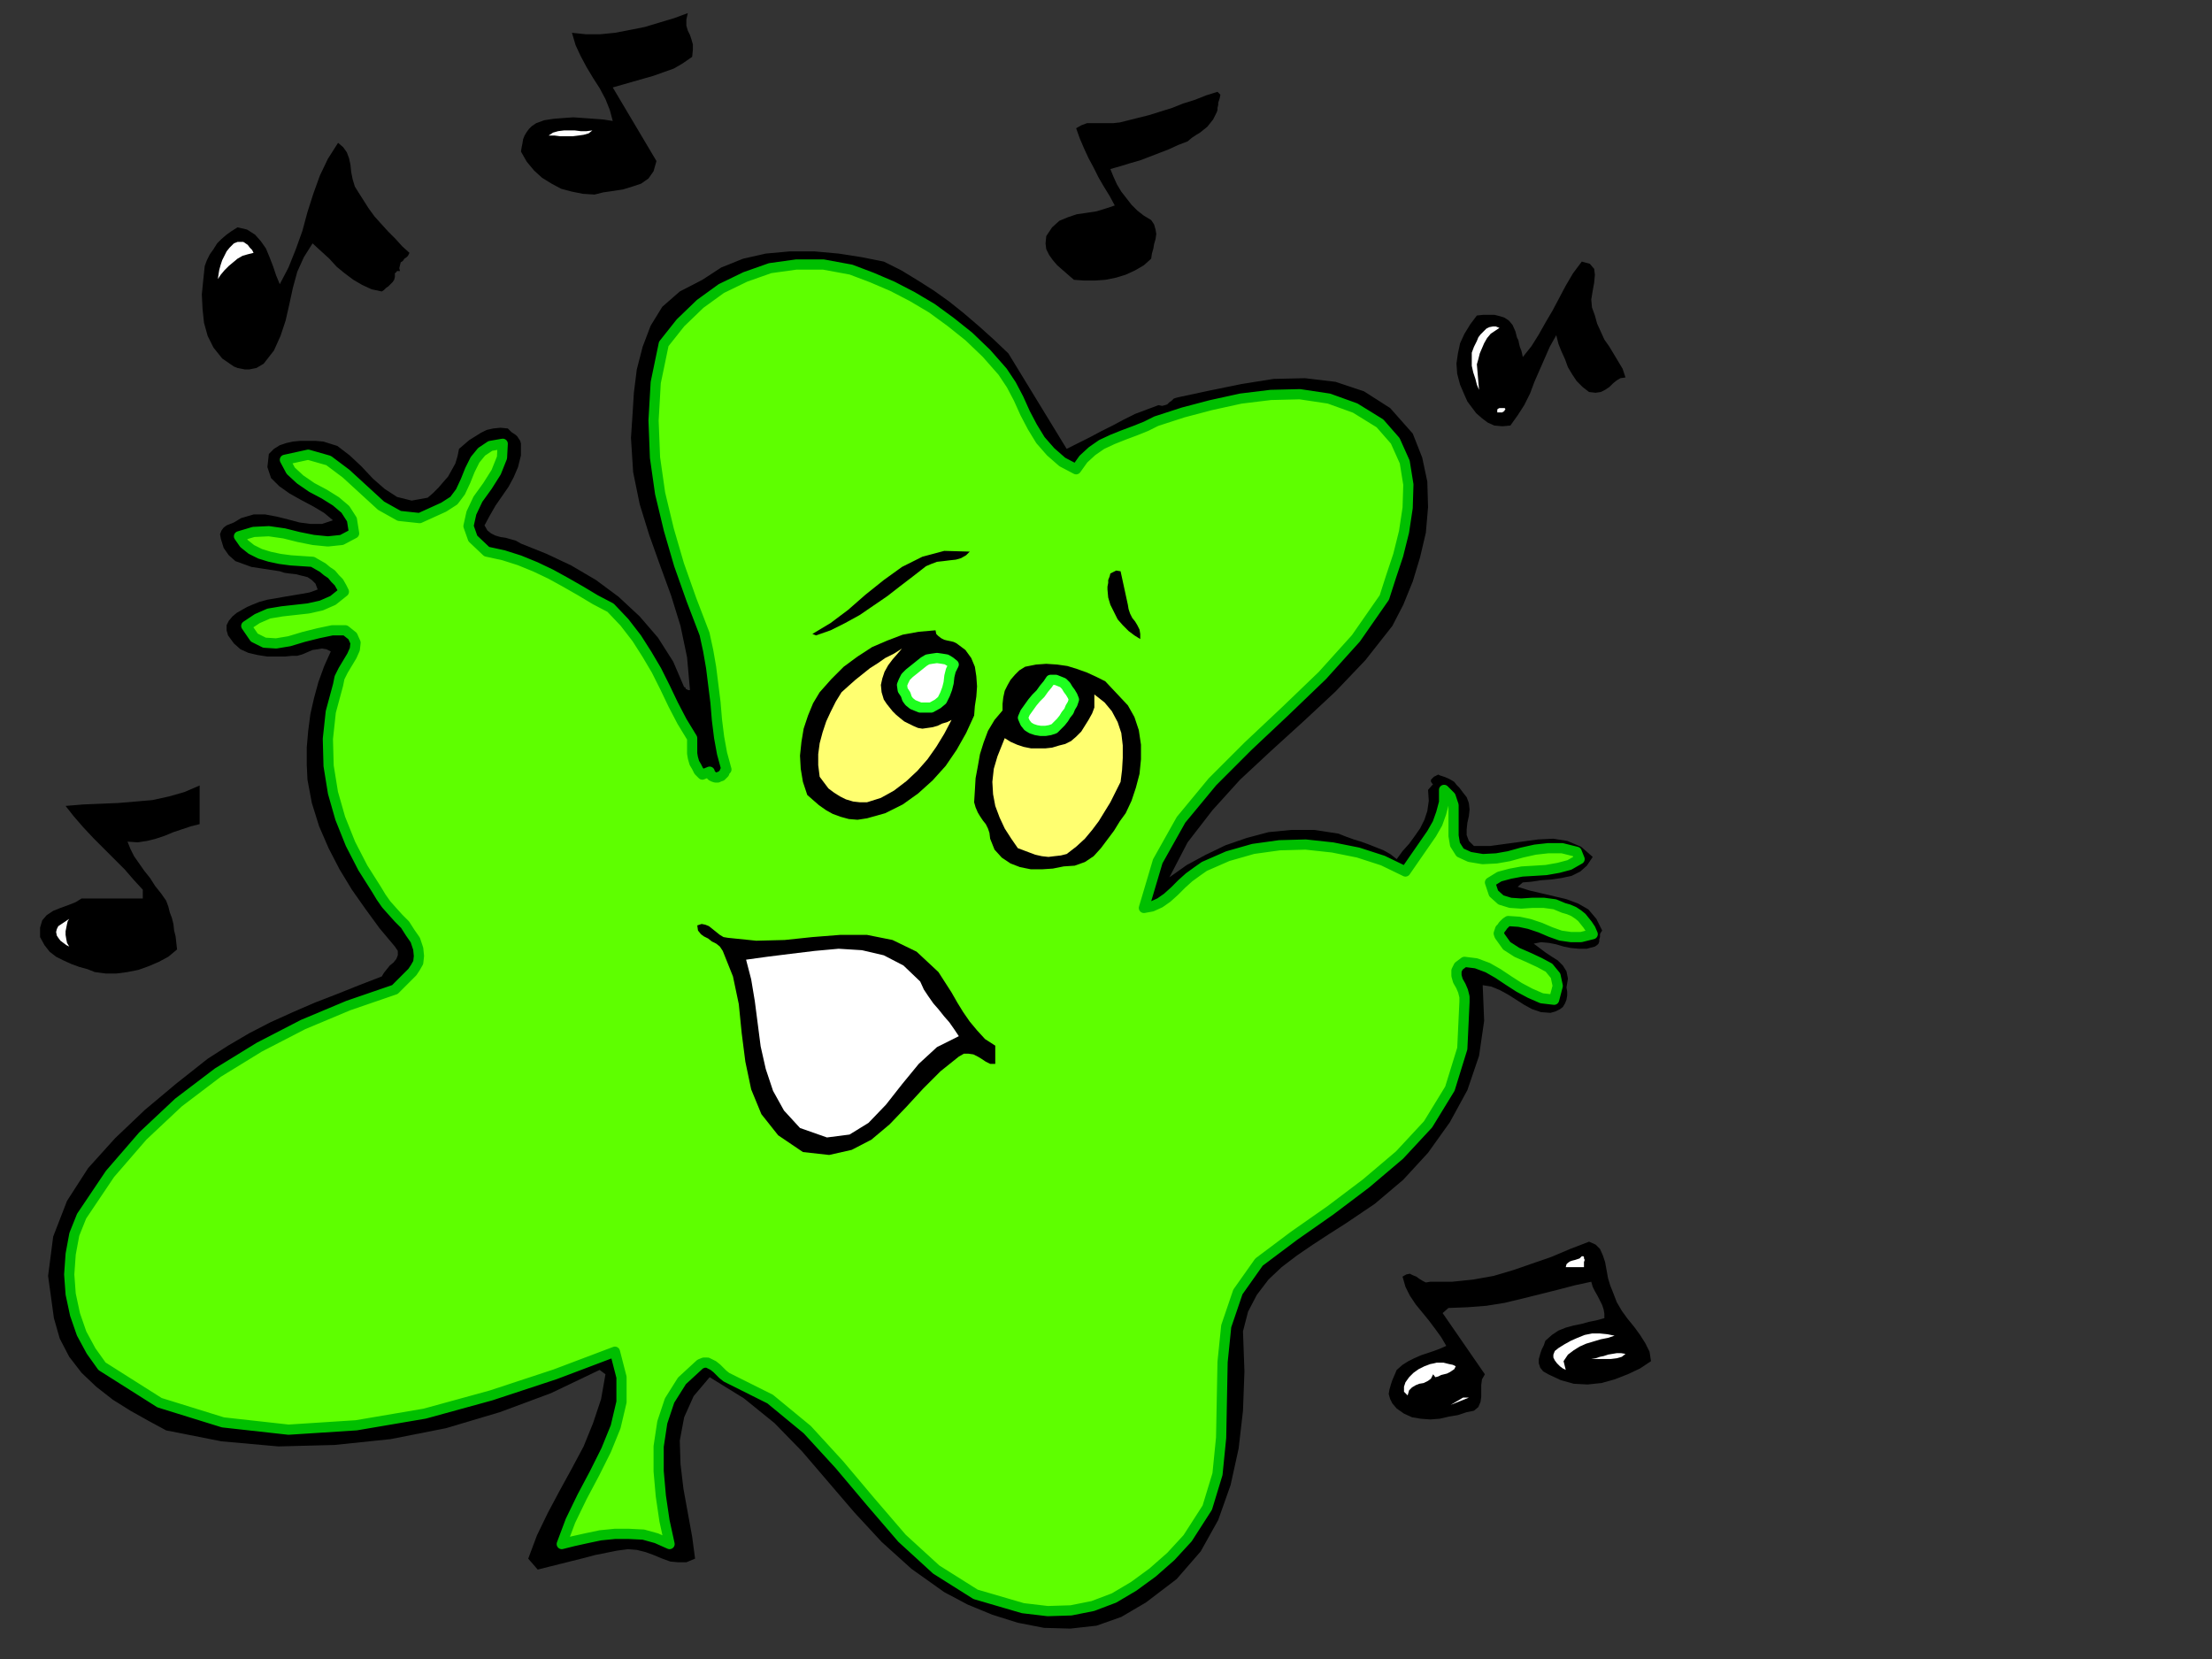 <?xml version="1.0" encoding="UTF-8" standalone="no"?>
<svg
   xmlns:dc="http://purl.org/dc/elements/1.1/"
   xmlns:cc="http://creativecommons.org/ns#"
   xmlns:rdf="http://www.w3.org/1999/02/22-rdf-syntax-ns#"
   xmlns:svg="http://www.w3.org/2000/svg"
   xmlns="http://www.w3.org/2000/svg"
   xmlns:sodipodi="http://sodipodi.sourceforge.net/DTD/sodipodi-0.dtd"
   xmlns:inkscape="http://www.inkscape.org/namespaces/inkscape"
   version="1.0"
   width="129.808mm"
   height="97.367mm"
   id="svg63"
   sodipodi:docname="GC001142.WMF">
  <rect width="100%" height="100%" fill="#333333" stroke="none"/>
  <sodipodi:namedview
     pagecolor="#ffffff"
     bordercolor="#666666"
     borderopacity="1"
     objecttolerance="10"
     gridtolerance="10"
     guidetolerance="10"
     inkscape:pageopacity="0"
     inkscape:pageshadow="2"
     inkscape:window-width="640"
     inkscape:window-height="480"
     id="namedview65" />
  <defs
     id="defs3">
    <pattern
       id="WMFhbasepattern"
       patternUnits="userSpaceOnUse"
       width="6"
       height="6"
       x="0"
       y="0" />
  </defs>
  <path
     style="fill:#000000;fill-rule:evenodd;fill-opacity:1;stroke:none;"
     d="  M 79.507,42.667   L 80.638,44.445   L 81.77,46.223   L 83.062,48   L 84.517,49.617   L 86.133,51.394   L 87.749,53.011   L 89.203,54.627   L 90.819,56.081   L 90.496,56.728   L 90.173,57.051   L 89.688,57.374   L 89.365,57.859   L 88.88,58.182   L 88.718,58.829   L 88.557,59.475   L 88.718,60.122   L 88.557,60.122   L 88.234,60.122   L 88.072,60.122   L 87.91,60.283   L 87.91,60.445   L 87.749,60.445   L 87.587,60.607   L 87.587,60.607   L 87.587,61.415   L 87.426,62.061   L 87.102,62.546   L 86.618,63.031   L 86.133,63.516   L 85.648,63.839   L 85.163,64.324   L 84.678,64.647   L 82.416,64.162   L 80.315,63.192   L 78.376,62.061   L 76.437,60.607   L 74.659,59.152   L 73.043,57.374   L 71.266,55.758   L 69.326,53.98   L 67.387,57.051   L 65.933,60.283   L 64.963,63.839   L 64.155,67.556   L 63.347,71.112   L 62.216,74.506   L 60.762,77.738   L 58.499,80.647   L 57.691,81.132   L 56.883,81.617   L 56.075,81.778   L 55.267,81.94   L 54.298,81.94   L 53.49,81.778   L 52.682,81.617   L 51.874,81.294   L 49.288,79.516   L 47.349,77.092   L 46.056,74.506   L 45.248,71.597   L 44.925,68.526   L 44.763,65.293   L 45.086,62.061   L 45.41,58.99   L 45.894,57.697   L 46.541,56.405   L 47.349,55.273   L 48.157,53.98   L 49.126,53.011   L 50.258,52.041   L 51.389,51.233   L 52.682,50.425   L 54.782,50.91   L 56.56,52.041   L 57.853,53.495   L 58.984,55.112   L 59.792,57.051   L 60.6,59.152   L 61.246,61.091   L 62.054,63.031   L 63.994,59.314   L 65.61,55.273   L 67.064,51.233   L 68.195,47.031   L 69.488,42.99   L 70.942,38.95   L 72.72,35.233   L 74.982,31.677   L 76.114,32.647   L 76.922,33.778   L 77.406,35.071   L 77.73,36.526   L 77.891,38.142   L 78.214,39.758   L 78.699,41.374   L 79.507,42.667  z "
     id="path5" />
  <path
     style="fill:#ffffff;fill-rule:evenodd;fill-opacity:1;stroke:none;"
     d="  M 56.237,56.081   L 54.944,56.405   L 53.813,56.728   L 52.682,57.374   L 51.712,58.182   L 50.742,58.99   L 49.773,59.96   L 48.965,60.93   L 48.318,61.9   L 48.48,60.768   L 48.642,59.798   L 48.965,58.667   L 49.288,57.697   L 49.773,56.728   L 50.258,55.758   L 50.904,54.95   L 51.874,53.98   L 52.682,53.657   L 53.328,53.657   L 53.974,53.657   L 54.459,53.98   L 54.944,54.304   L 55.429,54.95   L 55.914,55.435   L 56.237,56.081  z "
     id="path7" />
  <path
     style="fill:#000000;fill-rule:evenodd;fill-opacity:1;stroke:none;"
     d="  M 152.55,2.909   L 152.227,4.364   L 152.227,5.657   L 152.55,6.788   L 153.035,7.758   L 153.358,8.727   L 153.681,9.859   L 153.681,10.99   L 153.52,12.606   L 151.419,14.061   L 149.48,15.192   L 147.217,16   L 144.955,16.808   L 142.693,17.455   L 140.43,18.101   L 138.168,18.748   L 135.905,19.394   L 145.601,35.717   L 144.955,37.98   L 143.824,39.596   L 142.208,40.728   L 140.269,41.374   L 138.168,42.021   L 136.067,42.344   L 133.805,42.667   L 131.865,43.152   L 129.28,42.99   L 126.856,42.505   L 124.432,41.859   L 122.331,40.728   L 120.23,39.435   L 118.453,37.819   L 116.837,35.879   L 115.544,33.616   L 115.705,32.647   L 115.867,31.839   L 116.029,30.869   L 116.352,30.061   L 116.837,29.253   L 117.321,28.606   L 117.968,27.96   L 118.937,27.313   L 120.715,26.667   L 122.816,26.344   L 124.917,26.182   L 127.179,26.02   L 129.441,26.182   L 131.704,26.344   L 133.805,26.505   L 135.905,26.829   L 135.259,24.404   L 134.289,21.98   L 132.997,19.556   L 131.542,17.293   L 130.088,14.869   L 128.795,12.445   L 127.664,10.02   L 126.856,7.273   L 129.926,7.596   L 133.158,7.596   L 136.39,7.273   L 139.784,6.626   L 143.016,5.98   L 146.248,5.01   L 149.48,4.04   L 152.55,2.909  z "
     id="path9" />
  <path
     style="fill:#000000;fill-rule:evenodd;fill-opacity:1;stroke:none;"
     d="  M 357.782,286.71   L 358.59,288.811   L 359.721,290.75   L 361.014,292.528   L 362.468,294.306   L 363.761,296.083   L 364.892,297.861   L 365.862,299.801   L 366.185,301.902   L 363.761,303.518   L 361.014,304.811   L 358.105,305.942   L 355.196,306.75   L 352.126,307.073   L 349.056,306.912   L 346.147,306.104   L 343.4,304.811   L 342.268,304.164   L 341.622,303.356   L 341.299,302.386   L 341.299,301.417   L 341.622,300.285   L 341.945,299.316   L 342.43,298.346   L 342.753,297.376   L 344.208,296.083   L 345.662,295.114   L 347.278,294.467   L 349.056,293.982   L 350.672,293.659   L 352.449,293.174   L 354.065,292.851   L 355.843,292.366   L 355.843,291.396   L 355.681,290.427   L 355.358,289.457   L 354.873,288.487   L 354.388,287.518   L 353.742,286.386   L 353.257,285.417   L 352.934,284.285   L 349.217,285.093   L 345.5,286.063   L 341.622,287.033   L 337.744,288.003   L 333.704,288.972   L 329.664,289.619   L 325.462,289.942   L 321.26,290.104   L 319.968,291.235   L 329.34,304.811   L 328.694,305.942   L 328.532,307.235   L 328.532,308.528   L 328.532,309.821   L 328.371,310.952   L 327.886,312.084   L 326.916,312.892   L 325.3,313.215   L 323.361,313.861   L 321.422,314.185   L 319.321,314.669   L 317.22,314.831   L 315.12,314.669   L 313.18,314.346   L 311.403,313.538   L 309.787,312.407   L 308.817,311.275   L 308.332,310.306   L 308.009,309.174   L 308.171,308.205   L 308.494,307.073   L 308.817,306.104   L 309.302,304.972   L 309.787,303.841   L 311.08,302.71   L 312.372,301.902   L 313.665,301.255   L 315.12,300.609   L 316.574,300.124   L 318.028,299.639   L 319.321,299.154   L 320.776,298.508   L 319.644,296.568   L 318.352,294.79   L 316.897,292.851   L 315.443,291.073   L 313.988,289.295   L 312.696,287.356   L 311.726,285.417   L 311.08,283.154   L 311.888,282.669   L 312.696,282.508   L 313.342,282.831   L 314.15,283.154   L 314.796,283.639   L 315.604,284.124   L 316.251,284.447   L 317.22,284.285   L 322.068,284.285   L 326.755,283.8   L 331.28,282.992   L 335.643,281.699   L 339.844,280.245   L 344.046,278.79   L 348.248,277.013   L 352.449,275.396   L 353.904,276.043   L 354.873,277.013   L 355.52,278.467   L 356.004,279.922   L 356.328,281.699   L 356.651,283.477   L 357.136,285.093   L 357.782,286.71  z "
     id="path11" />
  <path
     style="fill:#ffffff;fill-rule:evenodd;fill-opacity:1;stroke:none;"
     d="  M 351.318,281.053   L 347.278,281.053   L 347.44,280.406   L 347.763,280.083   L 348.248,279.76   L 348.732,279.598   L 349.379,279.437   L 349.864,279.275   L 350.348,279.114   L 350.833,278.629   L 351.156,278.629   L 351.318,278.79   L 351.318,279.114   L 351.48,279.437   L 351.318,279.922   L 351.318,280.406   L 351.318,280.73   L 351.318,281.053  z "
     id="path13" />
  <path
     style="fill:#ffffff;fill-rule:evenodd;fill-opacity:1;stroke:none;"
     d="  M 358.105,296.245   L 356.651,296.73   L 355.035,297.053   L 353.419,297.538   L 351.803,298.023   L 350.348,298.669   L 349.056,299.477   L 347.763,300.447   L 346.793,301.902   L 347.278,303.841   L 346.632,303.518   L 345.985,303.033   L 345.339,302.386   L 344.854,301.74   L 344.531,301.094   L 344.531,300.447   L 344.854,299.639   L 345.662,298.993   L 346.955,298.184   L 348.409,297.376   L 349.864,296.73   L 351.48,296.083   L 353.096,295.76   L 354.873,295.76   L 356.489,295.922   L 358.105,296.245  z "
     id="path15" />
  <path
     style="fill:#ffffff;fill-rule:evenodd;fill-opacity:1;stroke:none;"
     d="  M 360.529,300.285   L 359.721,300.932   L 358.59,301.255   L 357.297,301.417   L 356.004,301.417   L 354.873,301.417   L 353.904,301.417   L 353.257,301.417   L 352.934,301.417   L 353.904,301.255   L 354.873,300.932   L 355.681,300.77   L 356.651,300.447   L 357.62,300.285   L 358.59,300.124   L 359.56,300.124   L 360.529,300.285  z "
     id="path17" />
  <path
     style="fill:#ffffff;fill-rule:evenodd;fill-opacity:1;stroke:none;"
     d="  M 322.876,303.033   L 322.553,303.679   L 322.068,304.003   L 321.584,304.326   L 320.937,304.649   L 320.291,304.811   L 319.644,304.972   L 318.998,305.296   L 318.352,305.457   L 317.867,304.811   L 317.382,305.78   L 316.736,306.265   L 315.766,306.75   L 314.796,306.912   L 313.988,307.235   L 313.18,307.72   L 312.534,308.366   L 312.211,309.498   L 311.403,308.69   L 311.403,307.558   L 311.726,306.589   L 312.534,305.457   L 313.504,304.488   L 314.635,303.679   L 315.928,303.033   L 317.22,302.548   L 318.028,302.386   L 318.675,302.225   L 319.321,302.225   L 320.129,302.225   L 320.776,302.386   L 321.422,302.548   L 322.23,302.71   L 322.876,303.033  z "
     id="path19" />
  <path
     style="fill:#ffffff;fill-rule:evenodd;fill-opacity:1;stroke:none;"
     d="  M 321.745,311.599   L 324.492,309.982   L 325.785,309.982   L 321.745,311.599  z "
     id="path21" />
  <path
     style="fill:#000000;fill-rule:evenodd;fill-opacity:1;stroke:none;"
     d="  M 270.68,21.01   L 270.518,21.818   L 270.356,22.303   L 270.195,22.788   L 270.195,23.273   L 270.033,23.919   L 270.033,24.404   L 269.872,24.889   L 269.548,25.536   L 269.064,26.505   L 268.417,27.313   L 267.771,28.121   L 266.963,28.768   L 266.155,29.414   L 265.347,29.899   L 264.377,30.546   L 263.408,31.354   L 261.307,32.162   L 259.206,33.132   L 257.105,33.94   L 255.005,34.748   L 252.904,35.556   L 250.641,36.202   L 248.541,36.849   L 246.278,37.495   L 246.925,39.111   L 247.733,40.889   L 248.702,42.505   L 249.833,43.96   L 250.965,45.415   L 252.257,46.707   L 253.712,47.839   L 255.328,48.809   L 255.974,49.778   L 256.297,50.91   L 256.459,51.879   L 256.297,53.011   L 255.974,54.142   L 255.813,55.112   L 255.489,56.243   L 255.328,57.374   L 253.712,58.829   L 251.773,59.96   L 249.672,60.93   L 247.571,61.576   L 245.147,62.061   L 242.885,62.223   L 240.461,62.223   L 238.198,62.061   L 237.067,61.091   L 235.774,59.96   L 234.481,58.829   L 233.512,57.697   L 232.704,56.566   L 232.057,55.273   L 231.896,53.98   L 232.057,52.364   L 233.35,50.425   L 234.966,48.97   L 236.905,48.162   L 238.845,47.516   L 241.107,47.192   L 243.208,46.869   L 245.309,46.223   L 247.248,45.576   L 246.117,43.475   L 244.824,41.374   L 243.693,39.435   L 242.561,37.172   L 241.43,35.071   L 240.461,32.97   L 239.491,30.707   L 238.683,28.445   L 239.814,27.798   L 241.107,27.313   L 242.561,27.313   L 244.016,27.313   L 245.47,27.313   L 246.925,27.313   L 248.379,27.152   L 249.672,26.829   L 252.257,26.182   L 254.843,25.536   L 257.429,24.727   L 260.014,23.919   L 262.438,22.95   L 265.024,22.142   L 267.448,21.172   L 270.033,20.364   L 270.68,21.01  z "
     id="path23" />
  <path
     style="fill:#ffffff;fill-rule:evenodd;fill-opacity:1;stroke:none;"
     d="  M 131.381,28.93   L 130.573,29.576   L 129.441,29.899   L 128.31,30.061   L 127.017,30.222   L 125.725,30.222   L 124.27,30.222   L 122.977,30.061   L 121.685,30.061   L 122.654,29.414   L 123.785,29.091   L 125.078,28.93   L 126.209,28.93   L 127.502,28.93   L 128.795,29.091   L 130.088,29.091   L 131.381,28.93  z "
     id="path25" />
  <path
     style="fill:#000000;fill-rule:evenodd;fill-opacity:1;stroke:none;"
     d="  M 223.654,78.385   L 236.582,99.556   L 239.168,98.263   L 241.753,96.971   L 244.177,95.678   L 246.763,94.385   L 249.187,93.092   L 251.773,91.799   L 254.358,90.829   L 256.944,89.859   L 257.752,90.021   L 258.398,89.859   L 258.883,89.698   L 259.368,89.213   L 259.853,88.89   L 260.337,88.405   L 260.822,88.243   L 261.469,88.082   L 268.256,86.627   L 275.366,85.172   L 282.476,84.041   L 289.425,83.88   L 296.212,84.688   L 302.515,86.789   L 308.332,90.506   L 313.342,96.162   L 315.443,101.496   L 316.574,106.829   L 316.736,112.486   L 316.251,118.142   L 314.958,123.637   L 313.342,128.971   L 311.241,134.143   L 308.817,138.829   L 302.838,146.426   L 296.212,153.375   L 289.102,160.001   L 281.992,166.466   L 275.043,172.931   L 268.902,179.719   L 263.408,186.83   L 259.368,194.588   L 263.246,191.84   L 267.448,189.577   L 271.811,187.476   L 276.497,185.86   L 281.345,184.567   L 286.355,184.082   L 291.526,184.082   L 296.859,184.891   L 298.475,185.537   L 300.252,186.183   L 301.868,186.668   L 303.646,187.315   L 305.262,187.961   L 306.878,188.608   L 308.332,189.416   L 309.787,190.547   L 311.08,188.769   L 312.534,187.153   L 313.827,185.375   L 314.958,183.759   L 315.928,181.82   L 316.574,179.88   L 316.897,177.618   L 316.736,175.193   L 317.867,173.9   L 317.705,173.9   L 317.705,173.739   L 317.544,173.739   L 317.544,173.577   L 317.382,173.416   L 317.382,173.254   L 317.382,173.092   L 317.382,172.931   L 317.705,172.608   L 318.028,172.284   L 318.352,172.123   L 318.675,171.961   L 318.998,171.799   L 319.321,171.961   L 319.806,172.123   L 320.291,172.284   L 321.099,172.608   L 321.745,172.931   L 322.553,173.416   L 323.038,174.062   L 323.684,174.709   L 324.169,175.355   L 324.654,176.002   L 325.3,176.81   L 325.785,178.103   L 325.947,179.557   L 325.785,181.012   L 325.462,182.466   L 325.3,183.921   L 325.3,185.214   L 325.785,186.507   L 326.916,187.638   L 330.472,187.638   L 334.027,187.153   L 337.582,186.668   L 341.137,186.183   L 344.531,186.022   L 347.601,186.507   L 350.672,187.8   L 353.257,190.062   L 351.964,192.002   L 350.51,193.295   L 348.571,194.264   L 346.308,194.749   L 344.046,195.072   L 341.784,195.234   L 339.683,195.557   L 337.744,195.719   L 336.612,196.689   L 339.198,197.497   L 341.945,198.143   L 344.692,198.79   L 347.44,199.436   L 350.025,200.406   L 352.288,201.699   L 354.065,203.8   L 355.358,206.386   L 355.035,206.87   L 354.873,207.194   L 354.873,207.84   L 354.712,208.325   L 354.712,208.81   L 354.55,209.295   L 354.227,209.618   L 353.742,209.941   L 351.964,210.426   L 350.187,210.426   L 348.409,210.264   L 346.793,209.941   L 345.177,209.456   L 343.561,209.133   L 341.784,208.972   L 340.168,209.295   L 341.46,210.264   L 342.753,211.234   L 344.208,212.204   L 345.5,213.012   L 346.632,214.143   L 347.44,215.436   L 347.763,217.052   L 347.44,218.992   L 347.601,219.962   L 347.601,220.77   L 347.44,221.739   L 347.116,222.547   L 346.632,223.355   L 345.985,223.84   L 345.016,224.325   L 343.884,224.648   L 341.784,224.487   L 339.844,223.84   L 338.067,222.871   L 336.289,221.739   L 334.512,220.608   L 332.734,219.638   L 330.795,218.83   L 328.856,218.507   L 329.179,226.426   L 328.048,234.184   L 325.462,241.78   L 321.584,248.891   L 316.736,255.679   L 311.241,261.659   L 304.939,266.992   L 298.475,271.356   L 294.92,273.619   L 291.203,276.043   L 287.648,278.467   L 284.254,281.053   L 281.345,283.8   L 278.76,287.194   L 276.82,290.912   L 275.689,295.275   L 276.012,304.164   L 275.689,312.892   L 274.72,321.296   L 272.942,329.377   L 270.195,337.134   L 266.317,344.084   L 260.984,350.225   L 254.197,355.397   L 248.702,358.629   L 243.208,360.569   L 237.39,361.215   L 231.573,361.054   L 225.755,359.922   L 220.099,358.145   L 214.605,355.882   L 209.433,353.134   L 202.161,347.963   L 195.536,341.983   L 189.557,335.518   L 183.739,328.73   L 177.921,321.942   L 171.781,315.639   L 164.993,310.144   L 157.398,305.457   L 153.843,309.659   L 151.742,314.346   L 150.773,319.518   L 150.934,324.69   L 151.581,330.185   L 152.55,335.518   L 153.52,340.851   L 154.166,345.7   L 152.227,346.508   L 150.449,346.508   L 148.672,346.346   L 146.894,345.7   L 144.955,344.892   L 143.177,344.245   L 141.238,343.761   L 139.299,343.599   L 136.875,343.922   L 134.451,344.407   L 132.027,344.892   L 129.603,345.538   L 127.017,346.185   L 124.432,346.831   L 121.846,347.478   L 119.261,348.124   L 117.16,345.7   L 119.099,340.528   L 121.523,335.518   L 124.109,330.67   L 126.856,325.659   L 129.441,320.811   L 131.542,315.639   L 133.32,310.306   L 134.289,304.811   L 132.997,303.841   L 122.169,309.013   L 110.857,313.215   L 98.899,316.77   L 86.618,319.195   L 74.174,320.488   L 61.731,320.811   L 49.126,319.68   L 36.845,317.255   L 32.966,315.154   L 28.926,312.892   L 25.048,310.467   L 21.331,307.558   L 18.099,304.488   L 15.352,300.932   L 13.251,296.891   L 11.958,292.366   L 10.666,282.992   L 11.797,274.265   L 14.867,266.346   L 19.554,259.073   L 25.533,252.447   L 32.158,246.144   L 39.107,240.325   L 46.056,234.83   L 50.581,231.921   L 55.267,229.174   L 59.954,226.749   L 64.963,224.487   L 69.811,222.386   L 74.821,220.446   L 79.669,218.507   L 84.678,216.568   L 85.163,215.759   L 85.81,214.951   L 86.456,214.143   L 87.264,213.497   L 87.91,212.689   L 88.234,211.881   L 88.234,210.911   L 87.587,209.941   L 84.194,205.901   L 81.123,201.699   L 78.053,197.335   L 75.306,192.81   L 72.882,188.123   L 70.781,183.274   L 69.165,178.103   L 68.195,172.931   L 68.034,169.537   L 68.034,165.82   L 68.357,162.102   L 68.842,158.385   L 69.65,154.83   L 70.619,151.274   L 71.912,147.718   L 73.366,144.486   L 72.397,144.001   L 71.427,143.84   L 70.458,144.001   L 69.326,144.163   L 68.195,144.648   L 67.064,145.133   L 65.933,145.456   L 64.802,145.456   L 63.186,145.617   L 61.246,145.617   L 59.307,145.617   L 57.206,145.294   L 55.106,144.809   L 53.328,144.001   L 51.874,142.708   L 50.581,140.931   L 50.258,139.799   L 50.258,138.668   L 50.742,137.698   L 51.55,136.728   L 52.52,135.92   L 53.651,135.274   L 54.782,134.627   L 55.914,134.143   L 57.53,133.496   L 59.307,133.011   L 61.246,132.688   L 63.024,132.365   L 64.963,132.042   L 66.902,131.718   L 68.68,131.395   L 70.458,130.749   L 69.973,129.456   L 69.165,128.648   L 68.195,128.001   L 66.902,127.678   L 65.61,127.355   L 64.155,127.193   L 63.024,127.031   L 62.054,126.708   L 59.954,126.385   L 57.853,126.062   L 55.752,125.738   L 53.974,125.092   L 52.197,124.446   L 50.742,123.153   L 49.611,121.536   L 48.965,119.435   L 48.803,118.466   L 49.126,117.658   L 49.611,117.011   L 50.258,116.526   L 51.066,116.203   L 51.874,115.88   L 52.682,115.395   L 53.49,114.91   L 56.237,114.102   L 58.822,114.102   L 61.408,114.587   L 63.994,115.233   L 66.418,115.88   L 68.842,116.203   L 71.427,116.203   L 73.851,115.395   L 71.912,113.779   L 69.488,112.324   L 66.741,110.87   L 64.155,109.415   L 61.893,107.799   L 60.115,106.021   L 59.307,103.597   L 59.63,100.688   L 60.762,99.556   L 62.054,98.748   L 63.509,98.263   L 64.963,97.94   L 66.579,97.779   L 68.357,97.779   L 69.973,97.779   L 71.75,97.94   L 74.821,98.91   L 77.568,101.011   L 80.154,103.435   L 82.739,106.183   L 85.325,108.445   L 88.072,110.223   L 91.304,111.031   L 94.859,110.385   L 95.99,109.415   L 97.283,108.122   L 98.253,106.991   L 99.384,105.698   L 100.192,104.243   L 101,102.789   L 101.485,101.173   L 101.808,99.556   L 102.939,98.587   L 104.07,97.617   L 105.363,96.809   L 106.656,96.001   L 107.949,95.354   L 109.403,95.031   L 111.019,94.87   L 112.635,95.031   L 113.12,95.516   L 113.443,95.839   L 113.928,96.162   L 114.413,96.486   L 114.736,96.809   L 115.059,97.294   L 115.382,97.779   L 115.544,98.425   L 115.544,101.011   L 114.897,103.597   L 113.928,105.86   L 112.797,107.961   L 111.342,110.062   L 109.888,112.163   L 108.595,114.425   L 107.464,116.526   L 108.11,117.658   L 108.918,118.304   L 109.888,118.789   L 111.019,119.112   L 112.15,119.274   L 113.281,119.597   L 114.413,119.92   L 115.544,120.567   L 121.2,122.829   L 126.694,125.415   L 132.189,128.648   L 137.198,132.365   L 141.885,136.728   L 145.925,141.415   L 149.318,146.749   L 151.742,152.405   L 151.904,152.405   L 152.065,152.567   L 152.065,152.729   L 152.227,152.89   L 152.389,152.89   L 152.55,153.052   L 152.712,153.052   L 153.035,153.052   L 152.389,145.779   L 150.934,138.829   L 148.833,132.042   L 146.409,125.415   L 143.985,118.627   L 141.885,111.839   L 140.43,104.728   L 139.945,97.132   L 140.269,92.284   L 140.592,87.112   L 141.238,81.94   L 142.531,76.93   L 144.309,72.243   L 146.894,68.041   L 150.773,64.647   L 155.782,62.061   L 159.984,59.314   L 164.832,57.374   L 169.841,56.243   L 175.174,55.758   L 180.669,55.758   L 186.001,56.243   L 191.173,57.051   L 196.021,58.021   L 199.899,59.96   L 203.616,62.223   L 207.171,64.485   L 210.565,66.91   L 213.797,69.496   L 217.19,72.405   L 220.422,75.314   L 223.654,78.385  z "
     id="path27" />
  <path
     style="fill:#000000;fill-rule:evenodd;fill-opacity:1;stroke:none;"
     d="  M 353.742,69.98   L 354.227,71.758   L 355.035,73.536   L 355.843,75.314   L 356.974,76.93   L 357.944,78.546   L 358.913,80.162   L 359.883,81.778   L 360.529,83.718   L 359.398,83.88   L 358.59,84.364   L 357.782,85.011   L 356.974,85.819   L 356.004,86.465   L 355.035,86.95   L 353.904,87.112   L 352.449,86.95   L 350.995,85.819   L 349.702,84.526   L 348.732,83.071   L 347.763,81.455   L 347.116,79.677   L 346.308,77.9   L 345.662,76.283   L 345.177,74.344   L 343.723,76.93   L 342.592,79.516   L 341.46,82.102   L 340.329,84.688   L 339.36,87.273   L 338.067,89.859   L 336.612,92.122   L 334.996,94.385   L 333.219,94.546   L 331.441,94.385   L 329.987,93.738   L 328.694,92.768   L 327.401,91.637   L 326.432,90.344   L 325.462,89.051   L 324.816,87.597   L 323.846,85.334   L 323.2,82.91   L 323.038,80.647   L 323.361,78.385   L 323.846,76.122   L 324.816,74.021   L 326.108,71.92   L 327.563,69.98   L 329.017,69.819   L 330.31,69.819   L 331.441,69.819   L 332.734,70.142   L 333.704,70.465   L 334.673,71.112   L 335.481,72.081   L 336.128,73.536   L 336.289,74.182   L 336.451,74.829   L 336.774,75.475   L 336.936,76.283   L 337.097,76.93   L 337.42,77.738   L 337.582,78.385   L 337.744,79.193   L 339.683,76.768   L 341.299,74.182   L 342.753,71.597   L 344.369,68.849   L 345.824,66.102   L 347.278,63.354   L 348.894,60.607   L 350.833,58.021   L 352.611,58.506   L 353.58,59.637   L 353.742,60.93   L 353.58,62.708   L 353.257,64.485   L 352.934,66.425   L 353.096,68.203   L 353.742,69.98  z "
     id="path29" />
  <path
     style="fill:#5eff00;fill-rule:evenodd;fill-opacity:1;stroke:#00bf00;stroke-width:2.262px;stroke-linecap:round;stroke-linejoin:round;stroke-miterlimit:4;stroke-dasharray:none;stroke-opacity:1;"
     d="  M 222.361,82.425   L 224.301,85.334   L 225.917,88.405   L 227.371,91.637   L 228.987,94.708   L 230.765,97.617   L 233.027,100.203   L 235.613,102.466   L 238.683,104.082   L 240.299,101.819   L 242.238,100.041   L 244.339,98.587   L 246.763,97.455   L 249.187,96.486   L 251.773,95.516   L 254.197,94.546   L 256.459,93.415   L 262.438,91.476   L 268.579,89.859   L 275.204,88.405   L 281.83,87.597   L 288.294,87.435   L 294.758,88.405   L 300.576,90.506   L 306.07,93.9   L 309.464,97.779   L 311.564,102.466   L 312.372,107.476   L 312.211,112.647   L 311.403,117.981   L 310.11,123.153   L 308.494,128.001   L 307.04,132.526   L 300.737,141.577   L 293.304,149.819   L 285.062,157.739   L 276.82,165.496   L 268.902,173.416   L 261.953,181.82   L 256.782,191.032   L 253.712,201.375   L 255.489,201.052   L 257.267,200.244   L 258.883,199.113   L 260.499,197.658   L 262.115,196.042   L 263.731,194.588   L 265.509,193.295   L 267.125,192.163   L 272.296,189.901   L 277.952,188.284   L 283.769,187.476   L 289.587,187.315   L 295.566,187.961   L 301.222,189.093   L 306.716,190.87   L 311.726,193.295   L 313.18,191.194   L 314.635,189.093   L 316.089,186.992   L 317.544,184.891   L 318.836,182.628   L 319.644,180.365   L 320.291,177.941   L 320.291,175.193   L 321.745,176.648   L 322.392,178.587   L 322.392,180.688   L 322.392,183.113   L 322.392,185.375   L 322.715,187.315   L 323.846,189.093   L 325.947,190.062   L 328.856,190.547   L 331.926,190.385   L 334.673,189.901   L 337.582,189.093   L 340.491,188.446   L 343.4,188.123   L 346.47,188.123   L 349.702,188.931   L 350.348,190.547   L 348.086,191.84   L 345.662,192.487   L 342.915,192.971   L 340.329,193.133   L 337.582,193.295   L 334.996,193.779   L 332.572,194.426   L 330.472,195.719   L 331.28,198.143   L 332.896,199.598   L 334.996,200.244   L 337.42,200.406   L 339.844,200.244   L 342.43,200.244   L 344.854,200.567   L 346.793,201.375   L 347.924,201.699   L 349.056,202.184   L 350.025,202.83   L 350.833,203.477   L 351.48,204.285   L 352.126,205.093   L 352.772,206.062   L 353.257,207.194   L 350.672,207.84   L 348.409,207.84   L 346.147,207.517   L 343.884,206.709   L 341.622,205.739   L 339.198,204.931   L 336.936,204.446   L 334.512,204.285   L 334.027,204.608   L 333.704,204.931   L 333.38,205.254   L 333.057,205.739   L 332.734,206.062   L 332.572,206.547   L 332.411,207.032   L 332.572,207.517   L 334.188,209.78   L 336.451,211.234   L 339.036,212.365   L 341.46,213.497   L 343.561,214.628   L 345.016,216.406   L 345.5,218.669   L 344.692,221.739   L 341.945,221.416   L 339.36,220.285   L 336.936,218.992   L 334.673,217.537   L 332.249,215.921   L 329.987,214.628   L 327.401,213.658   L 324.816,213.335   L 323.523,214.305   L 323.038,215.275   L 323.038,216.406   L 323.361,217.537   L 324.008,218.669   L 324.492,219.8   L 324.816,221.093   L 324.816,222.224   L 324.331,232.568   L 321.584,241.457   L 316.736,249.376   L 310.433,256.164   L 303,262.467   L 295.081,268.447   L 287.001,274.103   L 279.244,279.922   L 274.558,286.548   L 271.972,294.144   L 271.164,302.063   L 271.003,310.467   L 270.841,318.871   L 270.033,326.952   L 267.771,334.387   L 263.408,341.175   L 259.691,345.215   L 255.651,348.771   L 251.449,351.841   L 247.086,354.427   L 242.4,356.205   L 237.552,357.175   L 232.381,357.336   L 226.886,356.69   L 216.382,353.619   L 207.656,348.124   L 200.061,341.175   L 193.112,333.094   L 186.163,324.851   L 179.053,317.094   L 170.811,310.306   L 161.115,305.457   L 160.307,304.811   L 159.661,304.164   L 159.014,303.518   L 158.206,302.871   L 157.56,302.548   L 156.913,302.225   L 156.105,302.225   L 155.297,302.548   L 151.257,306.265   L 148.51,310.629   L 146.894,315.477   L 146.086,320.811   L 146.086,326.306   L 146.571,331.801   L 147.379,337.296   L 148.51,342.468   L 145.601,341.175   L 142.693,340.367   L 139.461,340.205   L 136.39,340.205   L 133.158,340.528   L 130.088,341.175   L 127.179,341.821   L 124.593,342.468   L 126.533,337.296   L 129.118,331.962   L 131.865,326.791   L 134.451,321.619   L 136.552,316.447   L 137.845,310.952   L 137.845,305.457   L 136.39,299.801   L 123.139,304.811   L 108.918,309.498   L 94.213,313.538   L 79.022,316.124   L 63.994,317.094   L 49.45,315.477   L 35.39,311.114   L 22.624,303.033   L 20.2,299.639   L 18.099,295.76   L 16.645,291.558   L 15.675,287.033   L 15.352,282.669   L 15.675,278.144   L 16.483,273.78   L 18.099,269.74   L 24.402,260.366   L 31.674,251.962   L 39.592,244.527   L 48.318,237.901   L 57.53,232.244   L 67.226,227.234   L 77.245,223.032   L 87.587,219.477   L 88.557,218.507   L 89.526,217.537   L 90.496,216.568   L 91.465,215.598   L 92.112,214.628   L 92.758,213.497   L 92.92,212.042   L 92.758,210.426   L 92.112,208.487   L 90.981,206.87   L 89.849,205.093   L 88.395,203.638   L 86.941,202.022   L 85.648,200.567   L 84.517,198.951   L 83.547,197.335   L 80.477,192.487   L 77.73,187.153   L 75.467,181.497   L 73.851,175.84   L 72.882,169.86   L 72.72,163.88   L 73.366,157.9   L 74.982,151.921   L 75.306,150.304   L 76.114,148.688   L 77.083,147.072   L 78.053,145.456   L 78.699,144.001   L 78.861,142.547   L 78.214,141.092   L 76.598,139.799   L 73.69,139.799   L 70.619,140.446   L 67.387,141.254   L 64.155,142.223   L 61.246,142.708   L 58.661,142.547   L 56.398,141.415   L 54.621,138.829   L 57.045,137.213   L 59.63,136.082   L 62.539,135.597   L 65.448,135.274   L 68.357,134.951   L 71.266,134.304   L 73.851,133.173   L 76.275,131.233   L 75.79,130.264   L 75.144,129.132   L 74.336,128.324   L 73.528,127.355   L 72.558,126.708   L 71.589,125.9   L 70.458,125.254   L 69.326,124.607   L 66.902,124.446   L 64.478,124.284   L 62.054,123.961   L 59.792,123.476   L 57.691,122.829   L 55.752,121.86   L 54.136,120.567   L 53.005,118.951   L 56.237,117.981   L 59.63,117.819   L 63.024,118.304   L 66.256,119.112   L 69.488,119.759   L 72.72,120.082   L 75.79,119.759   L 78.538,118.304   L 78.053,115.233   L 76.598,112.971   L 74.498,111.193   L 71.912,109.577   L 69.165,108.122   L 66.579,106.344   L 64.478,104.405   L 63.186,101.981   L 68.357,100.849   L 72.882,102.142   L 76.76,105.051   L 80.638,108.607   L 84.517,112.163   L 88.557,114.425   L 93.081,114.91   L 98.414,112.486   L 100.677,111.031   L 102.131,109.092   L 103.262,106.668   L 104.232,104.243   L 105.363,101.981   L 106.817,100.203   L 108.757,98.91   L 111.504,98.425   L 111.342,101.496   L 110.049,104.728   L 108.11,107.799   L 106.009,110.708   L 104.555,113.779   L 103.909,116.688   L 104.878,119.435   L 107.949,122.344   L 111.665,123.153   L 115.221,124.284   L 118.776,125.738   L 122.169,127.355   L 125.401,129.132   L 128.795,131.072   L 132.027,133.011   L 135.421,134.789   L 138.491,138.021   L 141.238,141.577   L 143.501,145.133   L 145.601,148.688   L 147.541,152.567   L 149.318,156.284   L 151.257,160.001   L 153.52,163.719   L 153.52,164.85   L 153.52,165.981   L 153.52,167.113   L 153.681,168.082   L 154.005,169.214   L 154.489,170.022   L 154.974,170.991   L 155.782,171.799   L 157.398,171.153   L 157.398,171.315   L 157.56,171.638   L 157.56,171.799   L 157.721,171.799   L 157.721,171.961   L 157.883,172.123   L 158.045,172.123   L 158.206,172.284   L 158.691,172.446   L 159.176,172.446   L 159.499,172.284   L 159.984,172.123   L 160.307,171.799   L 160.63,171.476   L 160.792,170.991   L 161.115,170.668   L 160.145,167.113   L 159.499,163.557   L 159.014,159.678   L 158.691,155.799   L 158.206,151.921   L 157.721,148.042   L 157.075,144.324   L 156.267,140.607   L 153.358,133.011   L 150.611,125.254   L 148.349,117.496   L 146.409,109.415   L 145.278,101.496   L 144.955,93.253   L 145.44,84.849   L 147.217,76.283   L 150.934,71.597   L 155.297,67.395   L 159.984,64.001   L 165.317,61.415   L 170.811,59.475   L 176.629,58.667   L 182.608,58.667   L 188.749,59.798   L 193.435,61.576   L 197.96,63.516   L 202.323,65.778   L 206.686,68.364   L 210.888,71.435   L 214.928,74.667   L 218.806,78.385   L 222.361,82.425  z "
     id="path31" />
  <path
     style="fill:#ffffff;fill-rule:evenodd;fill-opacity:1;stroke:none;"
     d="  M 332.572,72.728   L 331.603,73.374   L 330.633,74.021   L 329.825,74.991   L 329.179,76.122   L 328.694,77.253   L 328.209,78.385   L 327.886,79.677   L 327.563,80.809   L 328.048,86.465   L 327.563,85.334   L 327.24,84.041   L 326.755,82.587   L 326.432,81.132   L 326.432,79.677   L 326.432,78.223   L 326.916,76.93   L 327.563,75.637   L 327.886,74.829   L 328.371,74.182   L 329.017,73.536   L 329.664,72.89   L 330.31,72.566   L 331.118,72.405   L 331.764,72.405   L 332.572,72.728  z "
     id="path33" />
  <path
     style="fill:#ffffff;fill-rule:evenodd;fill-opacity:1;stroke:none;"
     d="  M 333.704,90.506   L 333.865,90.667   L 333.865,90.829   L 333.704,90.991   L 333.704,91.152   L 333.542,91.152   L 333.542,91.314   L 333.38,91.314   L 333.219,91.476   L 332.088,91.476   L 332.088,91.152   L 332.088,90.829   L 332.249,90.667   L 332.572,90.506   L 332.896,90.506   L 333.219,90.506   L 333.542,90.506   L 333.704,90.506  z "
     id="path35" />
  <path
     style="fill:#000000;fill-rule:evenodd;fill-opacity:1;stroke:none;"
     d="  M 215.089,122.344   L 214.281,123.153   L 213.15,123.799   L 212.019,124.122   L 210.565,124.284   L 209.272,124.446   L 207.817,124.607   L 206.525,125.092   L 205.393,125.577   L 202.485,127.84   L 199.737,129.941   L 196.829,132.203   L 193.758,134.304   L 190.688,136.405   L 187.456,138.183   L 184.224,139.799   L 180.992,140.931   L 180.184,140.607   L 184.224,138.183   L 188.102,135.274   L 191.981,131.88   L 196.021,128.648   L 200.061,125.738   L 204.585,123.476   L 209.433,122.183   L 215.089,122.344  z "
     id="path37" />
  <path
     style="fill:#000000;fill-rule:evenodd;fill-opacity:1;stroke:none;"
     d="  M 250.157,134.143   L 250.318,135.112   L 250.641,136.082   L 251.126,137.052   L 251.773,137.86   L 252.257,138.668   L 252.742,139.638   L 252.904,140.607   L 252.904,141.739   L 251.611,140.931   L 250.318,139.961   L 249.025,138.668   L 247.894,137.375   L 247.086,135.759   L 246.278,134.143   L 245.793,132.526   L 245.632,130.749   L 245.632,130.102   L 245.793,129.294   L 245.793,128.648   L 246.117,127.84   L 246.278,127.193   L 246.925,126.87   L 247.571,126.547   L 248.541,126.708   L 250.157,134.143  z "
     id="path39" />
  <path
     style="fill:#000000;fill-rule:evenodd;fill-opacity:1;stroke:none;"
     d="  M 212.181,142.708   L 214.12,144.163   L 215.413,145.941   L 216.221,147.88   L 216.544,149.981   L 216.705,152.244   L 216.544,154.506   L 216.221,156.607   L 216.059,158.708   L 214.281,162.587   L 212.181,166.304   L 209.757,169.86   L 206.848,173.092   L 203.616,176.002   L 200.222,178.426   L 196.344,180.365   L 192.304,181.497   L 190.203,181.82   L 188.264,181.658   L 186.486,181.173   L 184.709,180.527   L 183.254,179.719   L 181.638,178.587   L 180.345,177.456   L 179.053,176.325   L 178.083,173.416   L 177.598,170.507   L 177.437,167.597   L 177.76,164.527   L 178.245,161.618   L 179.214,158.708   L 180.345,155.961   L 181.8,153.537   L 184.385,150.628   L 187.133,147.88   L 190.203,145.617   L 193.435,143.516   L 196.829,142.062   L 200.222,140.769   L 203.777,140.122   L 207.494,139.799   L 207.656,140.607   L 208.141,141.092   L 208.787,141.577   L 209.433,141.9   L 210.08,142.062   L 210.888,142.223   L 211.534,142.385   L 212.181,142.708  z "
     id="path41" />
  <path
     style="fill:#ffff70;fill-rule:evenodd;fill-opacity:1;stroke:none;"
     d="  M 196.021,155.153   L 196.667,156.123   L 197.313,156.931   L 197.96,157.739   L 198.768,158.547   L 199.737,159.355   L 200.545,160.001   L 201.515,160.486   L 202.485,160.971   L 203.616,161.456   L 204.585,161.618   L 205.717,161.456   L 206.848,161.294   L 207.979,160.971   L 208.949,160.486   L 210.08,160.163   L 211.049,159.678   L 209.433,162.749   L 207.656,165.658   L 205.717,168.406   L 203.454,170.991   L 201.03,173.254   L 198.283,175.355   L 195.374,176.971   L 192.304,177.941   L 190.688,177.941   L 189.233,177.779   L 187.617,177.294   L 186.325,176.648   L 185.032,175.84   L 183.739,174.87   L 182.769,173.577   L 181.8,172.284   L 181.477,169.698   L 181.477,167.274   L 181.8,164.85   L 182.446,162.426   L 183.254,160.001   L 184.224,157.9   L 185.355,155.638   L 186.648,153.537   L 188.264,152.082   L 189.718,150.789   L 191.334,149.496   L 192.95,148.203   L 194.728,147.072   L 196.344,145.941   L 198.283,144.971   L 200.061,143.84   L 199.091,144.971   L 197.96,146.264   L 196.99,147.557   L 196.182,149.011   L 195.697,150.466   L 195.374,151.921   L 195.536,153.537   L 196.021,155.153  z "
     id="path43" />
  <path
     style="fill:#ffffff;fill-rule:evenodd;fill-opacity:1;stroke:#1fff1f;stroke-width:2.262px;stroke-linecap:round;stroke-linejoin:round;stroke-miterlimit:4;stroke-dasharray:none;stroke-opacity:1;"
     d="  M 211.534,147.395   L 210.888,148.688   L 210.565,149.981   L 210.403,151.436   L 210.08,152.729   L 209.595,154.022   L 208.949,155.314   L 207.979,156.123   L 206.525,156.931   L 205.717,156.931   L 204.909,156.931   L 204.101,156.931   L 203.293,156.607   L 202.485,156.284   L 201.677,155.638   L 201.192,154.991   L 200.869,154.022   L 200.222,153.052   L 200.061,151.921   L 200.384,151.112   L 200.869,150.143   L 201.677,149.335   L 202.485,148.688   L 203.293,148.042   L 204.101,147.395   L 204.909,146.749   L 205.717,146.264   L 206.686,146.102   L 207.817,145.941   L 208.949,146.102   L 209.918,146.264   L 210.726,146.749   L 211.534,147.395  z "
     id="path45" />
  <path
     style="fill:#000000;fill-rule:evenodd;fill-opacity:1;stroke:none;"
     d="  M 250.157,156.446   L 251.611,159.032   L 252.581,161.941   L 253.065,165.173   L 253.065,168.406   L 252.742,171.638   L 251.934,174.709   L 250.965,177.618   L 249.672,180.365   L 248.379,182.143   L 247.086,184.244   L 245.632,186.183   L 244.177,188.123   L 242.561,189.901   L 240.622,191.194   L 238.36,192.002   L 235.936,192.163   L 233.512,192.648   L 231.088,192.81   L 228.664,192.81   L 226.24,192.325   L 224.139,191.517   L 222.2,190.224   L 220.584,188.446   L 219.614,186.022   L 219.453,184.729   L 219.129,183.759   L 218.645,182.789   L 217.998,181.981   L 217.352,181.012   L 216.867,180.204   L 216.382,179.072   L 216.059,177.941   L 216.221,175.355   L 216.382,172.608   L 216.867,170.022   L 217.352,167.274   L 218.16,164.688   L 219.129,162.102   L 220.584,159.678   L 222.361,157.577   L 222.361,156.123   L 222.523,154.668   L 222.846,153.213   L 223.493,151.921   L 224.139,150.789   L 225.109,149.658   L 226.078,148.688   L 227.371,147.88   L 229.795,147.395   L 232.057,147.234   L 234.481,147.395   L 236.744,147.718   L 238.845,148.365   L 241.107,149.173   L 243.208,150.143   L 245.147,151.112   L 250.157,156.446  z "
     id="path47" />
  <path
     style="fill:#ffffff;fill-rule:evenodd;fill-opacity:1;stroke:#1fff1f;stroke-width:2.262px;stroke-linecap:round;stroke-linejoin:round;stroke-miterlimit:4;stroke-dasharray:none;stroke-opacity:1;"
     d="  M 238.198,155.153   L 237.875,156.123   L 237.39,156.931   L 237.067,157.739   L 236.421,158.547   L 235.936,159.355   L 235.289,160.163   L 234.481,160.971   L 233.835,161.618   L 232.865,161.941   L 231.896,162.102   L 230.765,162.102   L 229.795,161.941   L 228.825,161.618   L 228.017,161.133   L 227.371,160.325   L 226.886,159.193   L 227.371,158.062   L 228.179,156.931   L 228.987,155.799   L 229.795,154.83   L 230.765,153.86   L 231.573,152.729   L 232.381,151.759   L 233.027,150.789   L 234.158,150.789   L 234.966,151.112   L 235.774,151.436   L 236.421,152.082   L 236.905,152.89   L 237.39,153.537   L 237.875,154.345   L 238.198,155.153  z "
     id="path49" />
  <path
     style="fill:#ffff70;fill-rule:evenodd;fill-opacity:1;stroke:none;"
     d="  M 248.541,173.416   L 247.409,175.678   L 246.278,177.941   L 244.985,180.042   L 243.693,182.143   L 242.238,184.082   L 240.622,186.022   L 238.683,187.8   L 236.582,189.416   L 235.289,189.739   L 233.835,189.901   L 232.542,190.062   L 231.088,189.901   L 229.633,189.577   L 228.341,189.093   L 227.048,188.608   L 225.755,188.123   L 224.301,186.022   L 222.846,183.759   L 221.715,181.335   L 220.745,178.749   L 220.261,176.163   L 220.099,173.416   L 220.422,170.507   L 221.23,167.759   L 222.846,163.719   L 224.139,164.527   L 225.593,165.173   L 227.048,165.658   L 228.664,165.981   L 230.28,165.981   L 231.896,165.981   L 233.35,165.82   L 234.966,165.335   L 236.259,165.012   L 237.552,164.365   L 238.683,163.395   L 239.814,162.264   L 240.622,160.971   L 241.43,159.678   L 242.238,158.224   L 242.723,156.931   L 242.723,154.022   L 244.985,155.799   L 246.601,157.739   L 247.894,160.163   L 248.702,162.587   L 249.025,165.335   L 249.025,168.082   L 248.864,170.83   L 248.541,173.416  z "
     id="path51" />
  <path
     style="fill:#000000;fill-rule:evenodd;fill-opacity:1;stroke:none;"
     d="  M 208.141,215.598   L 209.595,217.86   L 211.049,220.123   L 212.342,222.386   L 213.635,224.487   L 215.089,226.588   L 216.705,228.527   L 218.483,230.467   L 220.745,231.921   L 220.745,235.962   L 219.614,235.962   L 218.645,235.477   L 217.675,234.83   L 216.867,234.345   L 215.897,233.861   L 214.766,233.699   L 213.797,233.699   L 212.665,234.345   L 208.625,237.578   L 204.747,241.457   L 201.03,245.497   L 197.313,249.376   L 193.273,252.77   L 188.91,255.033   L 183.901,256.164   L 178.083,255.517   L 172.589,251.8   L 168.872,247.113   L 166.609,241.618   L 165.317,235.477   L 164.509,229.174   L 163.862,222.709   L 162.569,216.568   L 160.307,210.911   L 159.661,209.941   L 158.853,209.295   L 157.883,208.81   L 157.075,208.163   L 156.105,207.679   L 155.459,207.194   L 154.813,206.386   L 154.651,205.254   L 155.621,204.931   L 156.429,205.093   L 157.237,205.416   L 158.045,206.062   L 158.853,206.709   L 159.661,207.355   L 160.469,207.84   L 161.438,208.002   L 167.741,208.648   L 174.043,208.487   L 180.184,207.84   L 186.325,207.355   L 192.304,207.355   L 197.96,208.487   L 203.293,211.073   L 208.141,215.598  z "
     id="path53" />
  <path
     style="fill:#ffffff;fill-rule:evenodd;fill-opacity:1;stroke:none;"
     d="  M 212.665,229.82   L 207.817,232.244   L 203.777,235.962   L 200.061,240.487   L 196.505,245.012   L 192.627,249.053   L 188.425,251.639   L 183.416,252.285   L 177.437,250.184   L 173.881,246.305   L 171.457,241.941   L 169.841,237.093   L 168.71,232.083   L 168.064,227.073   L 167.417,222.063   L 166.609,217.214   L 165.478,212.85   L 170.165,212.204   L 175.336,211.557   L 180.669,210.911   L 186.001,210.426   L 191.173,210.749   L 196.021,211.881   L 200.384,214.143   L 204.101,217.699   L 204.909,219.477   L 205.878,220.931   L 207.009,222.547   L 208.141,223.84   L 209.433,225.457   L 210.565,226.749   L 211.696,228.366   L 212.665,229.82  z "
     id="path55" />
  <path
     style="fill:#000000;fill-rule:evenodd;fill-opacity:1;stroke:none;"
     d="  M 44.278,182.789   L 42.339,183.274   L 40.4,183.921   L 38.461,184.567   L 36.522,185.375   L 34.582,186.022   L 32.643,186.507   L 30.542,186.83   L 28.28,186.668   L 28.926,188.284   L 29.734,189.901   L 30.866,191.517   L 31.997,193.133   L 33.29,194.749   L 34.421,196.527   L 35.714,198.143   L 36.845,199.759   L 37.33,201.052   L 37.653,202.345   L 38.138,203.638   L 38.461,204.931   L 38.622,206.386   L 38.946,207.679   L 39.107,209.133   L 39.269,210.588   L 37.33,212.204   L 35.229,213.335   L 32.966,214.305   L 30.704,215.113   L 28.28,215.598   L 25.856,215.921   L 23.432,215.921   L 21.008,215.598   L 19.392,214.951   L 17.614,214.467   L 15.837,213.82   L 14.059,213.012   L 12.443,212.204   L 10.989,211.073   L 9.858,209.618   L 8.888,207.84   L 8.888,205.739   L 9.373,204.123   L 10.342,202.992   L 11.797,202.022   L 13.413,201.375   L 15.19,200.729   L 16.806,200.083   L 18.099,199.274   L 31.674,199.274   L 31.674,197.335   L 29.734,195.234   L 27.634,192.81   L 25.371,190.547   L 23.109,188.284   L 20.685,185.86   L 18.422,183.436   L 16.322,181.012   L 14.544,178.749   L 18.422,178.426   L 22.301,178.264   L 26.179,178.103   L 30.058,177.779   L 33.774,177.456   L 37.491,176.648   L 40.885,175.678   L 44.278,174.224   L 44.278,182.789  z "
     id="path57" />
  <path
     style="fill:#ffffff;fill-rule:evenodd;fill-opacity:1;stroke:none;"
     d="  M 15.352,209.941   L 14.706,209.618   L 14.059,209.133   L 13.413,208.648   L 12.928,208.002   L 12.605,207.517   L 12.443,206.709   L 12.605,206.062   L 12.928,205.416   L 15.352,203.8   L 15.029,204.285   L 14.867,204.931   L 14.706,205.739   L 14.544,206.547   L 14.544,207.355   L 14.706,208.325   L 14.867,209.133   L 15.352,209.941  z "
     id="path59" />
  <path
     style="fill:#ffffff;fill-rule:evenodd;fill-opacity:1;stroke:none;"
     d="  M 25.048,204.285   L 27.149,204.285   L 25.048,204.285  z "
     id="path61" />
</svg>
